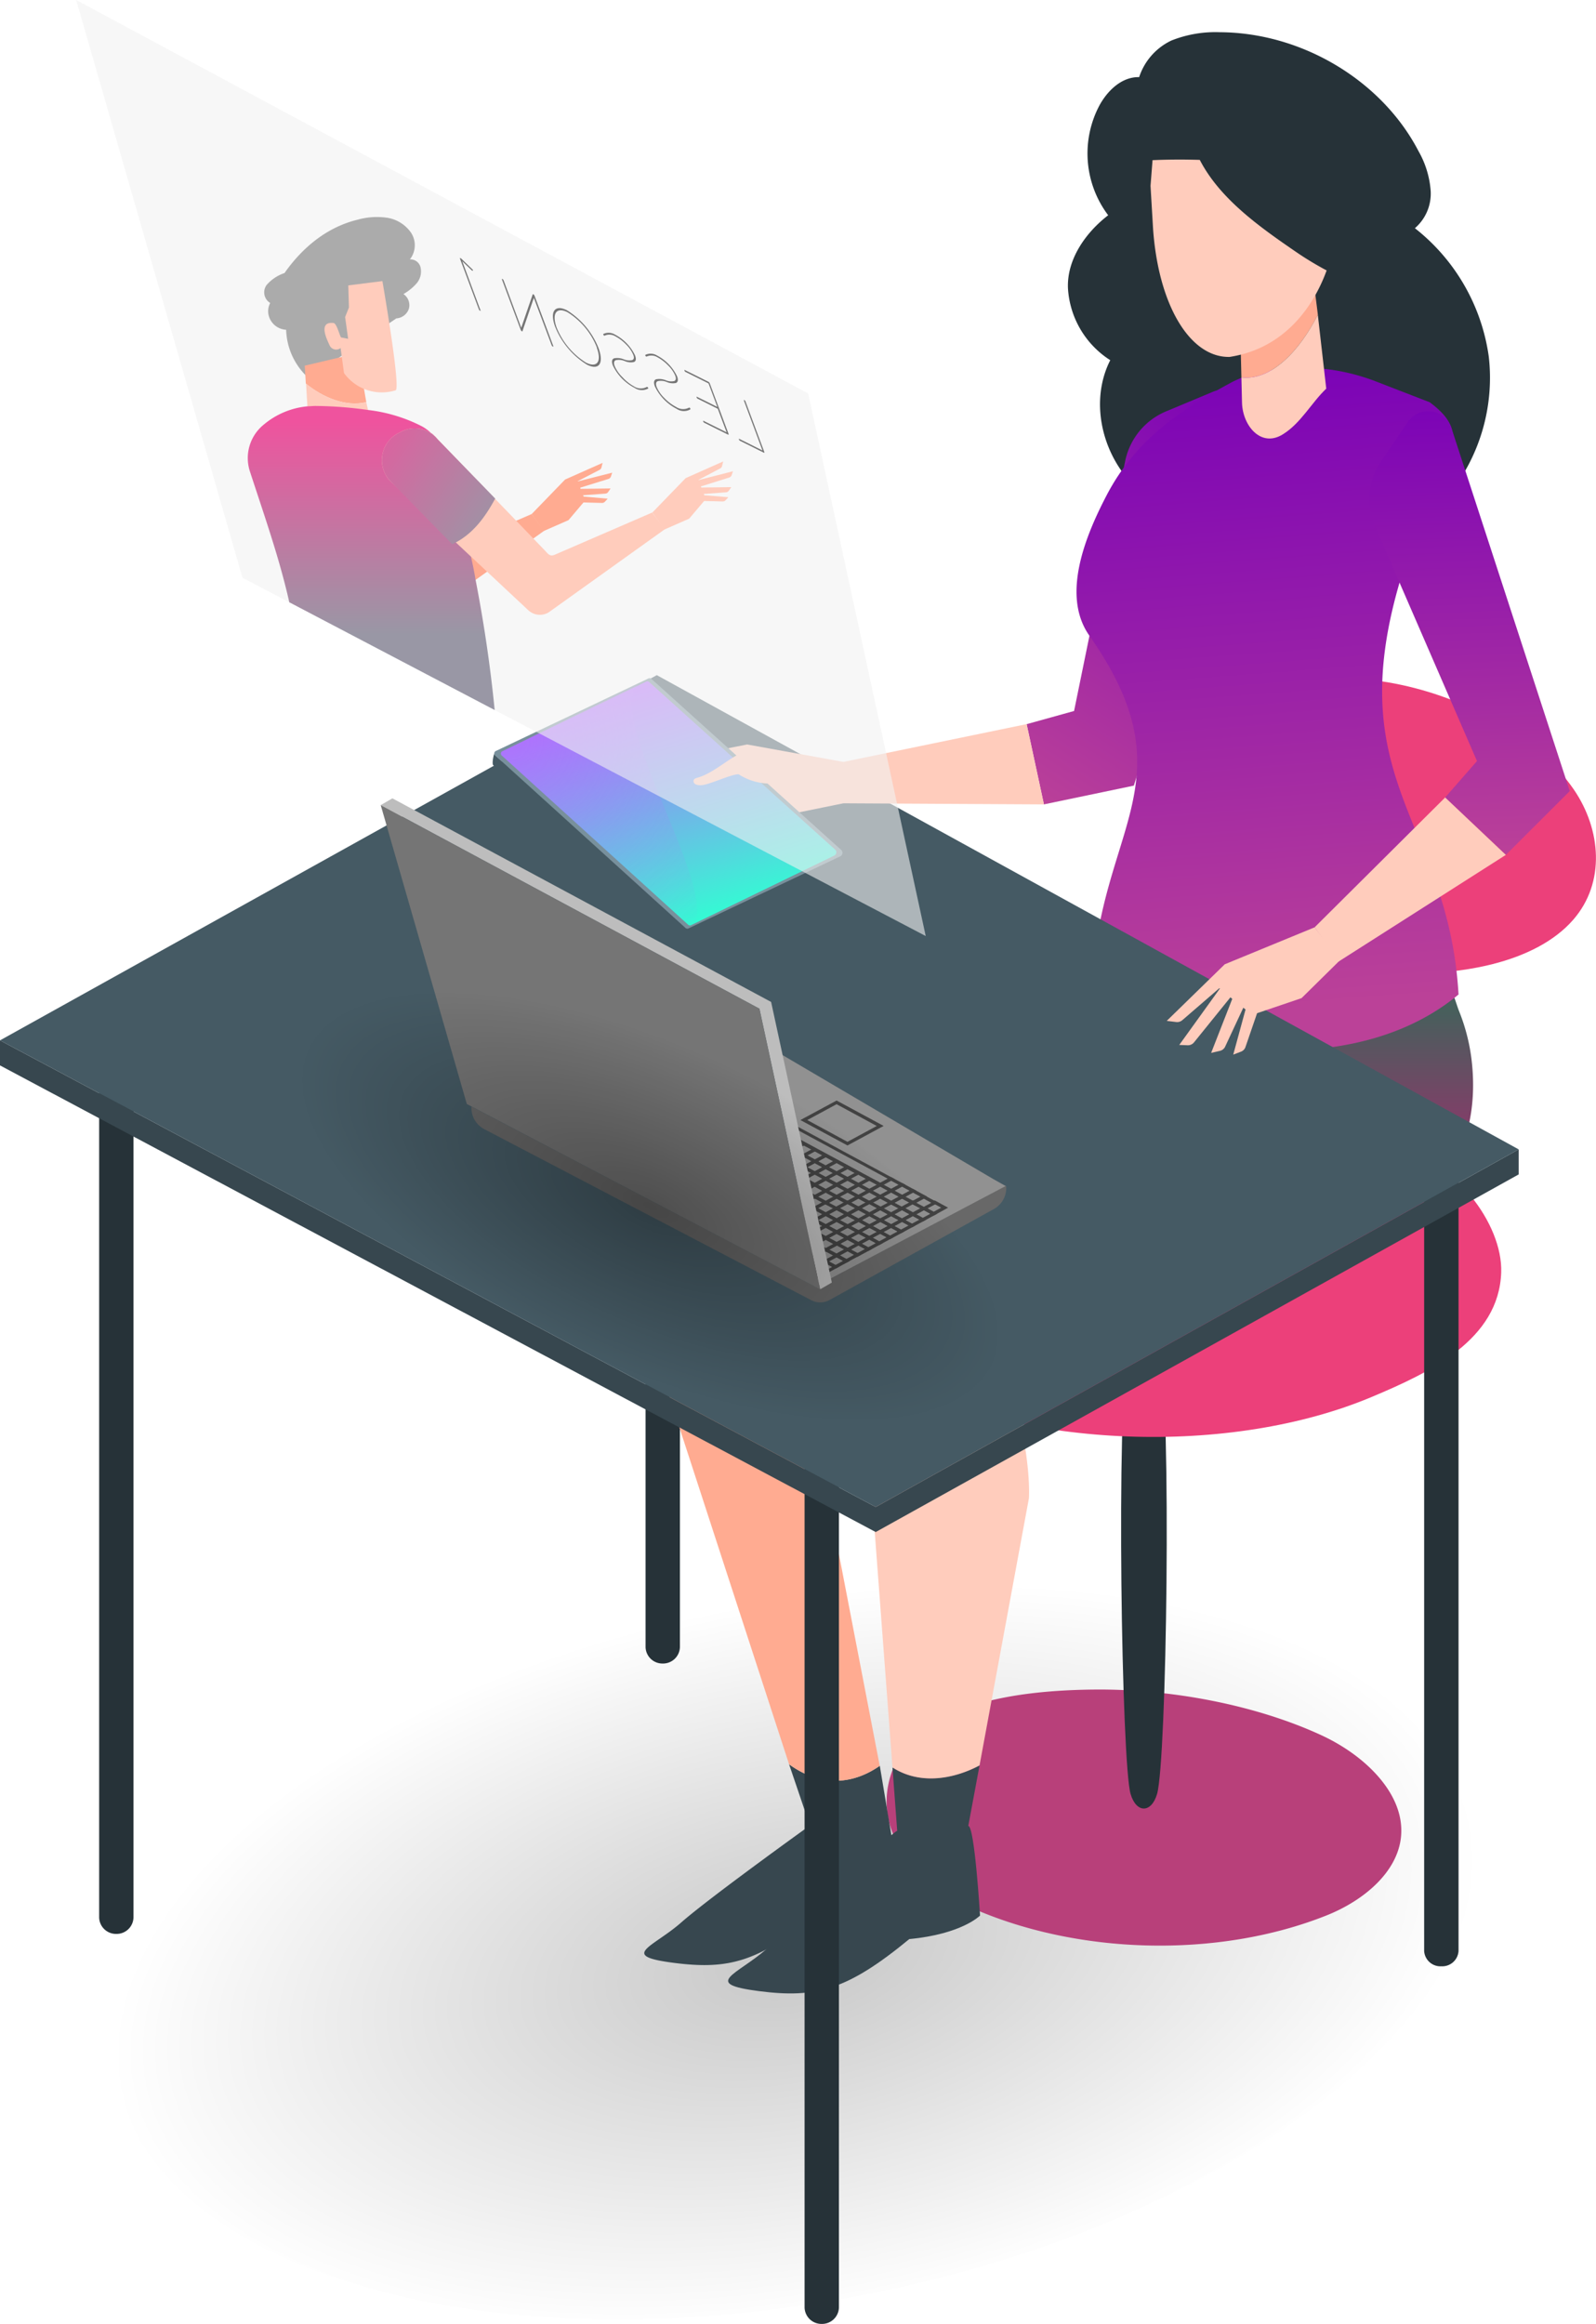 <svg xmlns="http://www.w3.org/2000/svg" xmlns:xlink="http://www.w3.org/1999/xlink" viewBox="0 0 293.28 427"><defs><style>.cls-1{isolation:isolate;}.cls-2{opacity:0.22;fill:url(#radial-gradient);}.cls-2,.cls-23{mix-blend-mode:multiply;}.cls-3{fill:#263238;}.cls-4{fill:url(#linear-gradient);}.cls-5{fill:#b8407a;}.cls-6{fill:#ec407a;}.cls-7{fill:url(#linear-gradient-2);}.cls-8{fill:url(#linear-gradient-3);}.cls-9{fill:#37474f;}.cls-10{fill:#ffab91;}.cls-11{fill:#ffccbc;}.cls-12{fill:url(#linear-gradient-4);}.cls-13{fill:#455a64;}.cls-14{fill:url(#linear-gradient-5);}.cls-15{fill:#78909c;}.cls-16{fill:url(#linear-gradient-6);}.cls-17{opacity:0.36;mix-blend-mode:screen;fill:url(#radial-gradient-2);}.cls-18{fill:#919191;}.cls-19{fill:#686868;}.cls-20{fill:#424242;}.cls-21{fill:#bdbdbd;}.cls-22{fill:#757575;}.cls-23{opacity:0.33;fill:url(#radial-gradient-3);}.cls-24{fill:#f2f2f2;opacity:0.6;}.cls-25{fill:url(#linear-gradient-7);}.cls-26{fill:url(#linear-gradient-8);}.cls-27{fill:url(#linear-gradient-9);}.cls-28{fill:url(#linear-gradient-10);}</style><radialGradient id="radial-gradient" cx="43.17" cy="535.31" r="76.06" gradientTransform="matrix(1.64, -0.33, 0.18, 0.84, -21.02, -75.77)" gradientUnits="userSpaceOnUse"><stop offset="0"/><stop offset="1" stop-opacity="0"/></radialGradient><linearGradient id="linear-gradient" x1="258.43" y1="281.14" x2="255.45" y2="192.87" gradientTransform="matrix(0.83, 0.56, -0.56, 0.83, 129.63, -231.85)" gradientUnits="userSpaceOnUse"><stop offset="0" stop-color="#bb4198"/><stop offset="1" stop-color="#7800b8"/></linearGradient><linearGradient id="linear-gradient-2" x1="186.4" y1="194.62" x2="248.62" y2="194.62" gradientUnits="userSpaceOnUse"><stop offset="0" stop-color="#475f5c"/><stop offset="1" stop-color="#dd0b7c"/></linearGradient><linearGradient id="linear-gradient-3" x1="239.39" y1="185.56" x2="239.39" y2="240.12" xlink:href="#linear-gradient-2"/><linearGradient id="linear-gradient-4" x1="237.97" y1="185.01" x2="228.66" y2="62.21" gradientTransform="matrix(1, 0, 0, 1, 0, 0)" xlink:href="#linear-gradient"/><linearGradient id="linear-gradient-5" x1="271.35" y1="157.54" x2="268.39" y2="69.97" gradientTransform="matrix(1, 0, 0, 1, 0, 0)" xlink:href="#linear-gradient"/><linearGradient id="linear-gradient-6" x1="210.13" y1="72.95" x2="255.39" y2="72.95" gradientTransform="matrix(0.29, 0.96, 0.96, -0.29, -14.98, -53.6)" gradientUnits="userSpaceOnUse"><stop offset="0" stop-color="#b369ff"/><stop offset="0.41" stop-color="#80a4ed"/><stop offset="1" stop-color="#30ffd2"/></linearGradient><radialGradient id="radial-gradient-2" cx="229" cy="44.06" r="50.99" gradientTransform="matrix(0.29, 0.92, 0.96, -0.28, -14.98, -62.07)" gradientUnits="userSpaceOnUse"><stop offset="0" stop-color="#b375ff"/><stop offset="0.25" stop-color="#b375ff" stop-opacity="0.77"/><stop offset="0.82" stop-color="#b375ff" stop-opacity="0.19"/><stop offset="1" stop-color="#b375ff" stop-opacity="0"/></radialGradient><radialGradient id="radial-gradient-3" cx="366.87" cy="74.94" r="41.16" gradientTransform="matrix(-0.32, 0.65, -1.55, -0.72, 353.08, 37.16)" xlink:href="#radial-gradient"/><linearGradient id="linear-gradient-7" x1="-159.6" y1="200.82" x2="-167.98" y2="165.79" gradientTransform="matrix(-0.38, 0.92, 0.92, 0.38, -175.78, 168.96)" gradientUnits="userSpaceOnUse"><stop offset="0.06" stop-color="#ffb74d"/><stop offset="1" stop-color="#fb8c00"/></linearGradient><linearGradient id="linear-gradient-8" x1="68.21" y1="116.53" x2="68.21" y2="77.41" gradientUnits="userSpaceOnUse"><stop offset="0" stop-color="#9997a5"/><stop offset="1" stop-color="#ef539e"/></linearGradient><linearGradient id="linear-gradient-9" x1="80.43" y1="106.93" x2="80.43" y2="56.91" gradientTransform="matrix(-0.99, 0.13, 0.13, 0.99, 142.36, 9.58)" xlink:href="#linear-gradient-7"/><linearGradient id="linear-gradient-10" x1="-168.36" y1="221.19" x2="-176.74" y2="186.15" gradientTransform="matrix(-0.38, 0.92, 0.92, 0.38, -175.78, 168.96)" xlink:href="#linear-gradient-8"/></defs><title>talk8_image-reason3</title><g class="cls-1"><g id="圖層_2" data-name="圖層 2"><g id="圖層_1-2" data-name="圖層 1"><path class="cls-2" d="M270.81,332.91c7.57,35.14-42.09,74.77-110.92,88.53s-130.76-3.57-138.34-38.7S63.64,308,132.48,294.21,263.24,297.77,270.81,332.91Z"/><path class="cls-3" d="M121.78,305.66h0a3.1,3.1,0,0,1-3.15-3V145.37a3.1,3.1,0,0,1,3.15-3h0a3.1,3.1,0,0,1,3.16,3V302.62A3.1,3.1,0,0,1,121.78,305.66Z"/><path class="cls-3" d="M243.75,99c-7.08.79-14.37.68-21.19-1.32s-13.15-6-16.94-11.84-4.73-13.5-1.6-19.66A16.84,16.84,0,0,1,196.25,53c-.24-5.23,3.14-10.18,7.39-13.45A18.85,18.85,0,0,1,202,19.43c1.48-2.75,4.11-5.33,7.33-5.26a11.35,11.35,0,0,1,5.94-6.73,21.85,21.85,0,0,1,8.89-1.52c15.08.07,29.77,8.87,36.51,21.86a17.27,17.27,0,0,1,2.23,7.29A8.38,8.38,0,0,1,260,41.93a36.38,36.38,0,0,1,13.58,23.62A34.31,34.31,0,0,1,266.16,91a24.49,24.49,0,0,1-9.22,7.3C253.25,99.86,247.74,98.54,243.75,99Z"/><path class="cls-4" d="M228.88,77.21l-20.52,67.14-16.53,3.45-3.18-14.74,8.72-2.42,9.37-45.81a12.65,12.65,0,0,1,7.7-9.31L222.86,72A4.39,4.39,0,0,1,228.88,77.21Z"/><path class="cls-5" d="M246.9,321.06c6,3.79,11.25,9.83,10.54,16.51-.68,6.46-6.84,11.65-13.69,14.38-19.94,7.94-45.62,7.22-65.05-1.33-9.74-4.29-17.43-12.84-15.47-22.68,3-15,23.76-17.4,38.18-17.5,13.73-.09,29.25,2.77,41.46,8.42A34.89,34.89,0,0,1,246.9,321.06Z"/><path class="cls-3" d="M207.29,246.64c1-5.54,4.84-5.55,5.8,0,2.23,12.91,1.3,77-.47,83-1.05,3.55-3.81,3.55-4.86,0C206.1,324.05,205.06,259.53,207.29,246.64Z"/><path class="cls-6" d="M257.61,211.81c9.29,1.16,18.56,12.93,18.25,22-.43,12.36-13.1,18.37-23.68,22.82-26.08,11-64.09,9.61-89.23-3.35-12.69-6.54-22.29-16.27-20.21-31.09,3.29-23.6,33.59-20.91,52.52-20.91,17.27,0,31.09,2.4,46.85,5.27Z"/><path class="cls-6" d="M257.72,125.89c12.57,2.74,25,9.75,31.5,19.2,5,7.33,5.83,17.07-.12,23.9-13.76,15.8-56.76,11.07-70.18-3-8.3-8.68-7.35-19.83-.61-28.75C227.45,125.16,243.05,122.69,257.72,125.89Z"/><path class="cls-7" d="M203.79,168.66l-1.38,15.21-16,4.22c9.87,7.12,20.84,19.16,21.62,32.5l24.9-4.81a22.44,22.44,0,0,0,12.44-17.37l3.27-27.53Z"/><path class="cls-8" d="M270.51,195.62a35.07,35.07,0,0,0-2.42-9.9c-.42-1-2.05-6.82-3.37-6.85l-45.34-.78-1.53,14.42-9.77,7.73a42.54,42.54,0,0,1,20.11,35.24c9.21-3.71,18.39-7.48,27.44-11.46C267.4,218.85,271.67,207.6,270.51,195.62Z"/><path class="cls-9" d="M145,324.17l3.82,11.25s-18.41,13.22-23.63,17.81-11.57,6.12-1.36,7.43,15.66-.22,26.55-9.18a26.17,26.17,0,0,0,14.78-6.16l-3.49-20.87C156.86,327.78,151,328.53,145,324.17Z"/><path class="cls-10" d="M208,220.58c-.79-13.34-11.75-25.38-21.62-32.5l-67.69,28.46a13.36,13.36,0,0,0-5.19,10.91L145,324.17c6,4.36,11.89,3.62,16.66.29l-12.88-66.81c.37-3.23-7.36-15.39-7.34-15.58C142.15,236.39,208,220.58,208,220.58Z"/><path class="cls-9" d="M164,324.75l.87,11.65c-.78.06-18.53,16.93-24,21.71s-12,6.37-1.42,7.74,16.3-.23,27.64-9.56c9.68-.91,13-4.32,13-4.32s-1-16.54-2.16-16.46L180,324.38C175,327,168.84,327.9,164,324.75Z"/><path class="cls-11" d="M188,251.61c13.34-5.46,26.83-10.72,40.23-16.12a42.54,42.54,0,0,0-20.11-35.24L163.3,235.69a13.37,13.37,0,0,0-5.19,10.91L164,324.75c4.86,3.16,11,2.29,16-.37l9.08-49.12c.36-8.83-3.67-23-3.67-22.6Z"/><path class="cls-12" d="M200.16,116.76c18.84,26.84,1.79,35.33.55,64.3.54,8,43.54,21.47,67.31,1.67-2.16-37.21-29.06-40.41-2.17-98,2.23-4.77,1.21-7.59-3.13-10.82L253,70.15a37.41,37.41,0,0,0-20.89-1.89,21.18,21.18,0,0,0-5.81,2c-9.73,5.24-17.67,10.73-22.87,20.6C199.73,97.92,194.85,109.19,200.16,116.76Zm24.36,25.14v0Z"/><path class="cls-10" d="M228.12,69.35l-.22-9.11,13.36-9.65.91,7.23C238.86,64.4,233.62,70,228.12,69.35Z"/><path class="cls-11" d="M242.16,57.83l1.55,13.58c-2.78,2.66-4.67,6.37-8,8.41-4,2.48-7.38-1.6-7.48-5.86l-.11-4.61C233.62,70,238.86,64.4,242.16,57.83Z"/><path class="cls-11" d="M238.19,46.31c-6.89-4.72-14.05-9.83-17.72-16.93-2.88-.09-5.78-.08-8.68.05l-.37,4.72.47,7.94c1,14,6.73,23.38,13.75,23.49a2,2,0,0,0,.31,0c11.37-1.75,16.13-11.18,17.83-15.89A58.15,58.15,0,0,1,238.19,46.31Z"/><path class="cls-3" d="M21.38,355.34h0a3.1,3.1,0,0,1-3.16-3V195.05a3.1,3.1,0,0,1,3.16-3h0a3.1,3.1,0,0,1,3.15,3V352.3A3.1,3.1,0,0,1,21.38,355.34Z"/><path class="cls-3" d="M151,427h0a3.1,3.1,0,0,1-3.15-3V266.71a3.09,3.09,0,0,1,3.15-3h0a3.1,3.1,0,0,1,3.16,3V424A3.1,3.1,0,0,1,151,427Z"/><path class="cls-3" d="M264.86,361.29h0a3,3,0,0,1-3.16-2.81V213.25a3,3,0,0,1,3.16-2.81h0a3,3,0,0,1,3.16,2.81V358.48A3,3,0,0,1,264.86,361.29Z"/><polygon class="cls-9" points="160.92 276.9 0 191.16 0 195.76 160.92 281.5 279.07 215.79 279.07 211.19 160.92 276.9"/><polygon class="cls-13" points="279.07 211.19 120.69 124.05 0 191.16 160.92 276.9 279.07 211.19"/><path class="cls-14" d="M266.69,78.57l21.77,66.78-11.74,11.73-11.16-10.55,5.85-6.69-18.7-43.08a12.15,12.15,0,0,1,1-11.86l5-7.39A4.52,4.52,0,0,1,266.69,78.57Z"/><polygon class="cls-11" points="241.59 170.37 245.99 176.67 276.71 157.08 265.56 146.53 241.59 170.37"/><path class="cls-11" d="M217.26,187.45a1.46,1.46,0,0,1-1.12.34l-1.74-.21,10.66-10.4,16.53-6.8,4.58,6.12-7,6.9L231,186.17l-2.14,6.23a1.37,1.37,0,0,1-.81.83l-1.43.55,2.26-8.29-.41-.33-3.35,7.18a1.41,1.41,0,0,1-1,.76l-1.56.36,3.88-9.93-.34-.28-6.7,8.29a1.43,1.43,0,0,1-1.16.52L216.7,192l7.46-10.36-.09-.07Z"/><polygon class="cls-11" points="154.97 140 154.98 147.6 191.83 147.8 188.66 133.05 154.97 140"/><path class="cls-11" d="M124.89,141.14a1.46,1.46,0,0,1-1.13-.32l-1.32-1.11,14.86-2.92L155,140l.27,7.54-9.8,2-8.43-2.1-5.37,4a1.45,1.45,0,0,1-1.16.26l-1.5-.3,6.67-5.68-.15-.5-6.93,4.17a1.45,1.45,0,0,1-1.23.12l-1.5-.54,9-6.16-.12-.42L124.3,145.7a1.45,1.45,0,0,1-1.27-.19l-1.25-.87L134,140l0-.11Z"/><path class="cls-13" d="M126.92,172.84a.54.54,0,0,1-.51-.11L90.63,140.59c-.24-.22,0-1.68.25-2.26a.48.48,0,0,0,.16.48L126,170.51a.53.53,0,0,0,.51.11l27.88-13.24a.72.72,0,0,0,.37-1.15l.07.05c.42.38-.29,2.71-.84,2.88Z"/><path class="cls-15" d="M154.35,157.37l-27.88,13.24a.53.53,0,0,1-.51-.11L91,138.8a.48.48,0,0,1-.16-.48.51.51,0,0,1,.36-.37l28-13.31a.54.54,0,0,1,.51.11l34.85,31.4.08.08A.72.72,0,0,1,154.35,157.37Z"/><path class="cls-16" d="M153.48,156.12l-34.19-30.8a.52.52,0,0,0-.49-.11L92.4,138a.47.47,0,0,0-.19.81l34.24,31.1a.51.51,0,0,0,.49.11l26.27-12.77A.68.68,0,0,0,153.48,156.12Z"/><path class="cls-17" d="M127.63,169.85l-.69.2a.51.51,0,0,1-.49-.11l-34.24-31.1a.47.47,0,0,1,.19-.81l24.87-12.38C111,131.42,131.49,162.35,127.63,169.85Z"/><path class="cls-11" d="M137.88,137.76c-3.25.72-6.22,4.1-9.62,5.11-.31.09-.67.17-.79.46a.66.66,0,0,0,.37.79,2.13,2.13,0,0,0,1,.15c1.36,0,5.53-2.05,6.89-2a10.65,10.65,0,0,0,9.75.93Z"/><polygon class="cls-18" points="182.45 216.6 143.27 193.55 143.27 196.46 149.69 236.53 184.9 217.98 182.45 216.6"/><path class="cls-19" d="M150.14,236.23l.06.39L86.63,203.32v.29a4.39,4.39,0,0,0,2.3,3.83L149,238.86a3.57,3.57,0,0,0,3.45,0l30.13-16.68a4.44,4.44,0,0,0,2.33-3.88V218l-.12-.07Z"/><polygon class="cls-18" points="149.72 219.87 148.12 220.74 148.19 221.21 149.72 222.03 151.72 220.95 149.72 219.87"/><path class="cls-20" d="M149.72,222.38l-1.8-1-.13-.83,1.94-1,2.64,1.43ZM148.48,221l1.24.67,1.37-.74-1.37-.74-1.26.68Z"/><polygon class="cls-18" points="157.74 217.71 159.74 218.79 161.75 217.71 159.74 216.62 157.74 217.71"/><path class="cls-20" d="M159.74,219.13l-2.64-1.43,2.64-1.42,2.64,1.42Zm-1.37-1.43,1.37.74,1.37-.74-1.37-.74Z"/><polygon class="cls-18" points="149.72 222.03 151.72 223.12 153.73 222.03 151.72 220.95 149.72 222.03"/><path class="cls-20" d="M151.73,223.46,149.09,222l2.64-1.43,2.64,1.43ZM150.36,222l1.37.74,1.37-.74-1.37-.74Z"/><polygon class="cls-18" points="155.73 218.79 157.74 219.87 159.74 218.79 157.74 217.71 155.73 218.79"/><path class="cls-20" d="M157.74,220.22l-2.64-1.43,2.64-1.43,2.64,1.43Zm-1.37-1.43,1.37.74,1.37-.74-1.37-.74Z"/><polygon class="cls-18" points="151.72 220.95 153.73 222.03 155.73 220.95 153.73 219.87 151.72 220.95"/><path class="cls-20" d="M153.73,222.38,151.09,221l2.64-1.43,2.64,1.43ZM152.36,221l1.37.74,1.37-.74-1.37-.74Z"/><polygon class="cls-18" points="153.73 219.87 155.73 220.95 157.74 219.87 155.73 218.79 153.73 219.87"/><path class="cls-20" d="M155.73,221.3l-2.64-1.42,2.64-1.43,2.64,1.43Zm-1.37-1.42,1.37.74,1.37-.74-1.37-.74Z"/><polygon class="cls-18" points="147.72 214.46 149.72 215.54 151.72 214.46 149.72 213.38 147.72 214.46"/><path class="cls-20" d="M149.72,215.89l-2.64-1.43,2.64-1.43,2.64,1.43Zm-1.37-1.43,1.37.74,1.37-.74-1.37-.74Z"/><polygon class="cls-18" points="149.72 213.38 151.72 214.46 153.73 213.38 151.72 212.29 149.72 213.38"/><path class="cls-20" d="M151.73,214.8l-2.64-1.42,2.64-1.43,2.64,1.43Zm-1.37-1.42,1.37.74,1.37-.74-1.37-.74Z"/><polygon class="cls-18" points="146.68 211.73 146.84 212.77 147.72 212.29 146.68 211.73"/><path class="cls-20" d="M146.6,213.24l-.34-2.07,2.09,1.13Zm.48-.95h0Z"/><polygon class="cls-18" points="151.72 212.29 149.72 211.21 147.72 212.29 149.72 213.38 151.72 212.29"/><path class="cls-20" d="M149.72,213.72l-2.64-1.43,2.64-1.43,2.64,1.43Zm-1.37-1.43,1.37.74,1.37-.74-1.37-.74Z"/><polygon class="cls-18" points="147.44 216.47 147.48 216.75 147.72 216.62 147.44 216.47"/><polygon class="cls-20" points="147.24 217.22 147.03 215.91 148.36 216.63 147.24 217.22"/><polygon class="cls-18" points="147.72 212.29 146.84 212.77 147.05 214.1 147.72 214.46 149.72 213.38 147.72 212.29"/><path class="cls-20" d="M147.72,214.8l-.95-.51-.28-1.68,1.22-.66,2.64,1.43Zm-.38-.89.38.2,1.37-.74-1.37-.74-.54.29Z"/><polygon class="cls-18" points="147.72 212.29 149.72 211.21 147.72 210.13 146.52 210.78 146.68 211.73 147.72 212.29"/><path class="cls-20" d="M147.72,212.64l-1.33-.72-.21-1.3,1.54-.83,2.64,1.43Zm-.76-1.1.76.41,1.37-.74-1.37-.74-.86.46Z"/><polygon class="cls-18" points="149.72 215.54 147.72 214.46 147.16 214.76 147.44 216.47 147.72 216.62 149.72 215.54"/><path class="cls-20" d="M147.72,217l-.57-.31-.33-2.06.9-.49,2.64,1.43Zm-.22-2.05.22,1.36,1.37-.74-1.37-.74Z"/><polygon class="cls-18" points="149.08 226.71 149.72 226.37 148.96 225.95 149.08 226.71"/><polygon class="cls-20" points="148.84 227.19 148.55 225.39 150.36 226.37 148.84 227.19"/><polygon class="cls-18" points="149.4 228.71 149.72 228.53 149.34 228.32 149.4 228.71"/><polygon class="cls-20" points="149.16 229.17 148.94 227.76 150.36 228.53 149.16 229.17"/><polygon class="cls-18" points="148.44 222.73 149.72 222.03 148.19 221.21 148.44 222.73"/><path class="cls-20" d="M148.2,223.2l-.41-2.55,2.57,1.38Zm.4-1.43.07.48.41-.22Z"/><polygon class="cls-18" points="148.12 220.74 149.72 219.87 147.82 218.84 148.12 220.74"/><path class="cls-20" d="M147.88,221.21l-.47-2.93,3,1.59Zm.34-1.8.13.86.73-.39Z"/><polygon class="cls-18" points="146.3 209.36 146.52 210.78 147.72 210.13 146.3 209.36"/><path class="cls-20" d="M146.28,211.25l-.39-2.45,2.46,1.33Zm.41-1.33.06.38.32-.17Z"/><polygon class="cls-18" points="147.16 214.76 147.72 214.46 147.05 214.1 147.16 214.76"/><polygon class="cls-20" points="146.92 215.23 146.65 213.54 148.35 214.46 146.92 215.23"/><polygon class="cls-18" points="148.76 224.72 149.72 224.2 148.57 223.58 148.76 224.72"/><path class="cls-20" d="M148.52,225.19l-.35-2.17,2.19,1.18Zm.46-1v.1l.09,0Z"/><polygon class="cls-18" points="153.73 215.54 155.73 216.62 157.74 215.54 155.73 214.46 153.73 215.54"/><path class="cls-20" d="M155.73,217l-2.64-1.43,2.64-1.43,2.64,1.43Zm-1.37-1.43,1.37.74,1.37-.74-1.37-.74Z"/><polygon class="cls-18" points="153.73 217.71 155.73 218.79 157.74 217.71 155.73 216.62 153.73 217.71"/><path class="cls-20" d="M155.73,219.13l-2.64-1.43,2.64-1.42,2.64,1.42Zm-1.37-1.43,1.37.74,1.37-.74-1.37-.74Z"/><polygon class="cls-18" points="157.74 217.71 159.74 216.62 157.74 215.54 155.73 216.62 157.74 217.71"/><path class="cls-20" d="M157.74,218l-2.64-1.42,2.64-1.43,2.64,1.43Zm-1.37-1.42,1.37.74,1.37-.74-1.37-.74Z"/><polygon class="cls-18" points="149.72 219.87 151.72 220.95 153.73 219.87 151.72 218.79 149.72 219.87"/><path class="cls-20" d="M151.73,221.3l-2.64-1.42,2.64-1.43,2.64,1.43Zm-1.37-1.42,1.37.74,1.37-.74-1.37-.74Z"/><polygon class="cls-18" points="147.48 216.75 147.8 218.74 149.72 217.71 147.72 216.62 147.48 216.75"/><path class="cls-20" d="M147.56,219.22l-.42-2.63.58-.31,2.64,1.42Zm.28-2.18.2,1.24,1-.57Z"/><polygon class="cls-18" points="149.72 217.71 147.8 218.74 147.82 218.84 149.72 219.87 151.72 218.79 149.72 217.71"/><path class="cls-20" d="M149.72,220.22,147.53,219l-.07-.45,2.26-1.22,2.64,1.43Zm-1.37-1.43,1.37.74,1.37-.74-1.37-.74Z"/><polygon class="cls-18" points="151.72 218.79 153.73 219.87 155.73 218.79 153.73 217.71 151.72 218.79"/><path class="cls-20" d="M153.73,220.22l-2.64-1.43,2.64-1.43,2.64,1.43Zm-1.37-1.43,1.37.74,1.37-.74-1.37-.74Z"/><polygon class="cls-18" points="149.72 215.54 151.72 216.62 153.73 215.54 151.72 214.46 149.72 215.54"/><path class="cls-20" d="M151.73,217l-2.64-1.43,2.64-1.43,2.64,1.43Zm-1.37-1.43,1.37.74,1.37-.74-1.37-.74Z"/><polygon class="cls-18" points="153.73 217.71 155.73 216.62 153.73 215.54 151.72 216.62 153.73 217.71"/><path class="cls-20" d="M153.73,218l-2.64-1.42,2.64-1.43,2.64,1.43Zm-1.37-1.42,1.37.74,1.37-.74-1.37-.74Z"/><polygon class="cls-18" points="161.75 215.54 159.74 214.46 157.74 213.38 155.73 212.29 153.73 211.21 151.72 210.13 149.72 209.04 147.72 207.96 145.91 206.99 146.2 208.78 146.3 209.36 147.72 210.13 149.72 211.21 151.72 212.29 153.73 213.38 155.73 214.46 157.74 215.54 159.74 216.62 161.75 217.71 163.75 216.62 161.75 215.54"/><path class="cls-20" d="M161.75,218,146,209.55l-.5-3.12,18.88,10.2Zm-15.17-8.88,15.17,8.19,1.37-.74-16.79-9.07Z"/><polygon class="cls-18" points="149.72 217.71 151.72 218.79 153.73 217.71 151.72 216.62 149.72 217.71"/><path class="cls-20" d="M151.73,219.13l-2.64-1.43,2.64-1.42,2.64,1.42Zm-1.37-1.43,1.37.74,1.37-.74-1.37-.74Z"/><polygon class="cls-18" points="149.72 215.54 147.72 216.62 149.72 217.71 151.72 216.62 149.72 215.54"/><path class="cls-20" d="M149.72,218l-2.64-1.42,2.64-1.43,2.64,1.43Zm-1.37-1.42,1.37.74,1.37-.74-1.37-.74Z"/><polygon class="cls-18" points="151.72 214.46 153.73 215.54 155.73 214.46 153.73 213.38 151.72 214.46"/><path class="cls-20" d="M153.73,215.89l-2.64-1.43,2.64-1.43,2.64,1.43Zm-1.37-1.43,1.37.74,1.37-.74-1.37-.74Z"/><polygon class="cls-18" points="149.72 226.37 149.08 226.71 149.34 228.32 149.72 228.53 151.72 227.45 149.72 226.37"/><path class="cls-20" d="M149.72,228.88l-.67-.36-.32-2,1-.53,2.64,1.42Zm-.1-.74.1.05,1.37-.74-1.37-.74-.3.16Z"/><polygon class="cls-18" points="149.72 230.69 149.72 230.7 149.72 230.7 149.72 230.69"/><polygon class="cls-20" points="149.72 231.12 148.97 230.4 150.48 230.4 149.72 231.12"/><polygon class="cls-18" points="151.72 229.62 149.72 228.53 149.4 228.71 149.72 230.69 149.72 230.7 151.72 229.62"/><path class="cls-20" d="M149.8,231h-.35l0-.26-.35-2.2.66-.36,2.64,1.43Zm-.06-2.11.22,1.34,1.13-.61Z"/><polygon class="cls-18" points="149.72 230.7 150.04 232.69 151.72 231.78 149.72 230.7 149.72 230.7"/><path class="cls-20" d="M149.8,233.16l-.41-2.57.28-.27,2.69,1.46Zm.32-1.91.15,1,.82-.44Z"/><polygon class="cls-18" points="149.72 230.7 151.72 231.78 153.73 230.7 151.72 229.62 149.72 230.7"/><path class="cls-20" d="M151.73,232.12l-2.64-1.43,2.64-1.43,2.64,1.43Zm-1.37-1.43,1.37.74,1.37-.74-1.37-.74Z"/><polygon class="cls-18" points="161.75 224.2 163.75 225.28 165.76 224.2 163.75 223.12 161.75 224.2"/><path class="cls-20" d="M163.75,225.63l-2.64-1.43,2.64-1.42,2.64,1.42Zm-1.37-1.43,1.37.74,1.37-.74-1.37-.74Z"/><polygon class="cls-18" points="159.74 225.28 161.75 226.37 163.75 225.28 161.75 224.2 159.74 225.28"/><path class="cls-20" d="M161.75,226.71l-2.64-1.43,2.64-1.43,2.64,1.43Zm-1.37-1.43,1.37.74,1.37-.74-1.37-.74Z"/><polygon class="cls-18" points="157.74 226.37 159.74 227.45 161.75 226.37 159.74 225.28 157.74 226.37"/><path class="cls-20" d="M159.74,227.79l-2.64-1.43,2.64-1.43,2.64,1.43Zm-1.37-1.43,1.37.74,1.37-.74-1.37-.74Z"/><polygon class="cls-18" points="153.73 228.53 155.73 229.62 157.74 228.53 155.73 227.45 153.73 228.53"/><path class="cls-20" d="M155.73,230l-2.64-1.43,2.64-1.43,2.64,1.43Zm-1.37-1.43,1.37.74,1.37-.74-1.37-.74Z"/><polygon class="cls-18" points="151.72 229.62 153.73 230.7 155.73 229.62 153.73 228.53 151.72 229.62"/><path class="cls-20" d="M153.73,231l-2.64-1.42,2.64-1.43,2.64,1.43Zm-1.37-1.42,1.37.74,1.37-.74-1.37-.74Z"/><polygon class="cls-18" points="155.73 227.45 157.74 228.53 159.74 227.45 157.74 226.37 155.73 227.45"/><path class="cls-20" d="M157.74,228.88l-2.64-1.43,2.64-1.42,2.64,1.42Zm-1.37-1.43,1.37.74,1.37-.74-1.37-.74Z"/><polygon class="cls-18" points="157.74 224.2 159.74 225.28 161.75 224.2 159.74 223.12 157.74 224.2"/><path class="cls-20" d="M159.74,225.63l-2.64-1.43,2.64-1.42,2.64,1.42Zm-1.37-1.43,1.37.74,1.37-.74-1.37-.74Z"/><polygon class="cls-18" points="159.74 223.12 161.75 224.2 163.75 223.12 161.75 222.03 159.74 223.12"/><path class="cls-20" d="M161.75,224.54l-2.64-1.42,2.64-1.43,2.64,1.43Zm-1.37-1.42,1.37.74,1.37-.74-1.37-.74Z"/><polygon class="cls-18" points="151.72 227.45 153.73 228.53 155.73 227.45 153.73 226.37 151.72 227.45"/><path class="cls-20" d="M153.73,228.88l-2.64-1.43,2.64-1.42,2.64,1.42Zm-1.37-1.43,1.37.74,1.37-.74-1.37-.74Z"/><polygon class="cls-18" points="161.75 222.03 163.75 223.12 165.76 222.03 163.75 220.95 161.75 222.03"/><path class="cls-20" d="M163.75,223.46,161.11,222l2.64-1.43,2.64,1.43ZM162.38,222l1.37.74,1.37-.74-1.37-.74Z"/><polygon class="cls-18" points="155.73 225.28 157.74 226.37 159.74 225.28 157.74 224.2 155.73 225.28"/><path class="cls-20" d="M157.74,226.71l-2.64-1.43,2.64-1.43,2.64,1.43Zm-1.37-1.43,1.37.74,1.37-.74-1.37-.74Z"/><polygon class="cls-18" points="153.73 226.37 155.73 227.45 157.74 226.37 155.73 225.28 153.73 226.37"/><path class="cls-20" d="M155.73,227.79l-2.64-1.43,2.64-1.43,2.64,1.43Zm-1.37-1.43,1.37.74,1.37-.74-1.37-.74Z"/><polygon class="cls-18" points="163.75 220.95 165.76 222.03 167.76 220.95 165.76 219.87 163.75 220.95"/><path class="cls-20" d="M165.76,222.38,163.11,221l2.64-1.43,2.64,1.43ZM164.39,221l1.37.74,1.37-.74-1.37-.74Z"/><polygon class="cls-18" points="165.76 219.87 167.76 220.95 169.76 219.87 167.76 218.79 165.76 219.87"/><path class="cls-20" d="M167.76,221.3l-2.64-1.42,2.64-1.43,2.64,1.43Zm-1.37-1.42,1.37.74,1.37-.74-1.37-.74Z"/><polygon class="cls-18" points="163.75 223.12 165.76 224.2 167.76 223.12 165.76 222.03 163.75 223.12"/><path class="cls-20" d="M165.76,224.54l-2.64-1.42,2.64-1.43,2.64,1.43Zm-1.37-1.42,1.37.74,1.37-.74-1.37-.74Z"/><polygon class="cls-18" points="165.76 224.2 167.57 225.18 169.57 224.1 167.76 223.12 165.76 224.2"/><path class="cls-20" d="M167.57,225.53l-2.45-1.33,2.64-1.42,2.45,1.33Zm-1.18-1.33,1.18.64,1.37-.74-1.18-.64Z"/><polygon class="cls-18" points="167.76 223.12 169.57 224.1 171.58 223.02 169.76 222.03 167.76 223.12"/><path class="cls-20" d="M169.58,224.44l-2.45-1.32,2.64-1.43,2.45,1.32Zm-1.18-1.32,1.18.64,1.37-.74-1.18-.64Z"/><polygon class="cls-18" points="159.74 227.45 161.56 228.43 163.56 227.35 161.75 226.37 159.74 227.45"/><path class="cls-20" d="M161.56,228.77l-2.45-1.33,2.64-1.42,2.45,1.32Zm-1.18-1.33,1.18.64,1.37-.74-1.18-.63Z"/><polygon class="cls-18" points="169.76 222.03 171.58 223.02 173.58 221.94 171.77 220.95 169.76 222.03"/><path class="cls-20" d="M171.58,223.36,169.13,222l2.64-1.43,2.45,1.33ZM170.4,222l1.18.64,1.37-.74-1.18-.64Z"/><polygon class="cls-18" points="161.75 226.37 163.56 227.35 165.57 226.26 163.75 225.28 161.75 226.37"/><path class="cls-20" d="M163.56,227.69l-2.45-1.32,2.64-1.43,2.45,1.33Zm-1.18-1.32,1.18.64,1.37-.74-1.18-.64Z"/><polygon class="cls-18" points="157.74 228.53 159.55 229.51 161.56 228.43 159.74 227.45 157.74 228.53"/><path class="cls-20" d="M159.55,229.86l-2.45-1.33,2.64-1.43,2.45,1.33Zm-1.18-1.33,1.18.64,1.37-.74-1.18-.64Z"/><polygon class="cls-18" points="165.76 222.03 167.76 223.12 169.76 222.03 167.76 220.95 165.76 222.03"/><path class="cls-20" d="M167.76,223.46,165.12,222l2.64-1.43L170.4,222ZM166.39,222l1.37.74,1.37-.74-1.37-.74Z"/><polygon class="cls-18" points="155.73 229.62 157.55 230.59 159.55 229.51 157.74 228.53 155.73 229.62"/><path class="cls-20" d="M157.55,230.94l-2.45-1.32,2.64-1.43,2.45,1.33Zm-1.18-1.32,1.18.63,1.37-.74-1.18-.64Z"/><polygon class="cls-18" points="167.76 220.95 169.76 222.03 171.77 220.95 169.76 219.87 167.76 220.95"/><path class="cls-20" d="M169.76,222.38,167.12,221l2.64-1.43L172.4,221ZM168.39,221l1.37.74,1.37-.74-1.37-.74Z"/><polygon class="cls-18" points="151.72 231.78 153.54 232.76 155.55 231.68 153.73 230.7 151.72 231.78"/><path class="cls-20" d="M153.54,233.11l-2.45-1.33,2.64-1.43,2.45,1.33Zm-1.18-1.33,1.18.64,1.37-.74-1.18-.64Z"/><polygon class="cls-18" points="153.73 230.7 155.55 231.68 157.55 230.59 155.73 229.62 153.73 230.7"/><path class="cls-20" d="M155.55,232l-2.45-1.33,2.64-1.43,2.45,1.33Zm-1.18-1.33,1.18.64,1.37-.74-1.18-.64Z"/><polygon class="cls-18" points="150.04 232.69 150.1 233.06 151.49 233.81 150.1 233.06 150.33 234.5 153.54 232.76 151.72 231.78 150.04 232.69"/><path class="cls-20" d="M150.09,235l-.4-2.47h0l2-1.08,2.45,1.33Zm.41-1.34.07.4.34-.18Zm-.12-.75,1.15.63,1.37-.74-1.18-.64-1.35.73Z"/><polygon class="cls-18" points="163.75 225.28 165.57 226.26 167.57 225.18 165.76 224.2 163.75 225.28"/><path class="cls-20" d="M165.57,226.61l-2.45-1.33,2.64-1.43,2.45,1.33Zm-1.18-1.33,1.18.64,1.37-.74-1.18-.64Z"/><polygon class="cls-18" points="161.75 217.71 163.75 218.79 165.76 217.71 163.75 216.62 161.75 217.71"/><path class="cls-20" d="M163.75,219.13l-2.64-1.43,2.64-1.42,2.64,1.42Zm-1.37-1.43,1.37.74,1.37-.74-1.37-.74Z"/><polygon class="cls-18" points="159.74 218.79 161.75 219.87 163.75 218.79 161.75 217.71 159.74 218.79"/><path class="cls-20" d="M161.75,220.22l-2.64-1.43,2.64-1.43,2.64,1.43Zm-1.37-1.43,1.37.74,1.37-.74-1.37-.74Z"/><polygon class="cls-18" points="159.74 205.8 157.74 204.72 155.73 203.63 153.73 202.55 151.72 203.63 149.72 204.72 147.72 205.8 149.72 206.88 151.72 207.96 153.73 209.04 155.73 210.13 157.74 209.04 159.74 207.96 161.75 206.88 159.74 205.8"/><path class="cls-20" d="M155.73,210.47l-8.65-4.67,6.65-3.59,8.65,4.67Zm-7.38-4.67,7.38,4,5.38-2.91-7.38-4Z"/><polygon class="cls-18" points="149.72 222.03 148.44 222.73 148.57 223.58 149.72 224.2 151.72 223.12 149.72 222.03"/><path class="cls-20" d="M149.72,224.54l-1.42-.77-.2-1.2,1.62-.88,2.64,1.43Zm-.86-1.15.86.46,1.37-.74-1.37-.74-.94.51Z"/><polygon class="cls-18" points="155.73 220.95 157.74 222.03 159.74 220.95 157.74 219.87 155.73 220.95"/><path class="cls-20" d="M157.74,222.38,155.1,221l2.64-1.43,2.64,1.43ZM156.37,221l1.37.74,1.37-.74-1.37-.74Z"/><polygon class="cls-18" points="153.73 222.03 155.73 223.12 157.74 222.03 155.73 220.95 153.73 222.03"/><path class="cls-20" d="M155.73,223.46,153.09,222l2.64-1.43,2.64,1.43ZM154.37,222l1.37.74,1.37-.74-1.37-.74Z"/><polygon class="cls-18" points="157.74 219.87 159.74 220.95 161.75 219.87 159.74 218.79 157.74 219.87"/><path class="cls-20" d="M159.74,221.3l-2.64-1.42,2.64-1.43,2.64,1.43Zm-1.37-1.42,1.37.74,1.37-.74-1.37-.74Z"/><polygon class="cls-18" points="151.72 223.12 153.73 224.2 155.73 223.12 153.73 222.03 151.72 223.12"/><path class="cls-20" d="M153.73,224.54l-2.64-1.42,2.64-1.43,2.64,1.43Zm-1.37-1.42,1.37.74,1.37-.74-1.37-.74Z"/><polygon class="cls-18" points="149.72 224.2 151.72 225.28 153.73 224.2 151.72 223.12 149.72 224.2"/><path class="cls-20" d="M151.73,225.63l-2.64-1.43,2.64-1.42,2.64,1.42Zm-1.37-1.43,1.37.74,1.37-.74-1.37-.74Z"/><polygon class="cls-18" points="149.72 228.53 151.72 229.62 153.73 228.53 151.72 227.45 149.72 228.53"/><path class="cls-20" d="M151.73,230l-2.64-1.43,2.64-1.43,2.64,1.43Zm-1.37-1.43,1.37.74,1.37-.74-1.37-.74Z"/><polygon class="cls-18" points="163.75 218.79 165.76 219.87 167.76 218.79 165.76 217.71 163.75 218.79"/><path class="cls-20" d="M165.76,220.22l-2.64-1.43,2.64-1.43,2.64,1.43Zm-1.37-1.43,1.37.74,1.37-.74-1.37-.74Z"/><polygon class="cls-18" points="161.75 219.87 163.75 220.95 165.76 219.87 163.75 218.79 161.75 219.87"/><path class="cls-20" d="M163.75,221.3l-2.64-1.42,2.64-1.43,2.64,1.43Zm-1.37-1.42,1.37.74,1.37-.74-1.37-.74Z"/><polygon class="cls-18" points="159.74 220.95 161.75 222.03 163.75 220.95 161.75 219.87 159.74 220.95"/><path class="cls-20" d="M161.75,222.38,159.1,221l2.64-1.43,2.64,1.43ZM160.38,221l1.37.74,1.37-.74-1.37-.74Z"/><polygon class="cls-18" points="157.74 222.03 159.74 223.12 161.75 222.03 159.74 220.95 157.74 222.03"/><path class="cls-20" d="M159.74,223.46,157.1,222l2.64-1.43,2.64,1.43ZM158.38,222l1.37.74,1.37-.74-1.37-.74Z"/><polygon class="cls-18" points="153.73 224.2 155.73 225.28 157.74 224.2 155.73 223.12 153.73 224.2"/><path class="cls-20" d="M155.73,225.63l-2.64-1.43,2.64-1.42,2.64,1.42Zm-1.37-1.43,1.37.74,1.37-.74-1.37-.74Z"/><polygon class="cls-18" points="155.73 223.12 157.74 224.2 159.74 223.12 157.74 222.03 155.73 223.12"/><path class="cls-20" d="M157.74,224.54l-2.64-1.42,2.64-1.43,2.64,1.43Zm-1.37-1.42,1.37.74,1.37-.74-1.37-.74Z"/><polygon class="cls-18" points="151.72 225.28 153.73 226.37 155.73 225.28 153.73 224.2 151.72 225.28"/><path class="cls-20" d="M153.73,226.71l-2.64-1.43,2.64-1.43,2.64,1.43Zm-1.37-1.43,1.37.74,1.37-.74-1.37-.74Z"/><polygon class="cls-18" points="149.72 224.2 148.76 224.72 148.96 225.95 149.72 226.37 151.72 225.28 149.72 224.2"/><path class="cls-20" d="M149.72,226.71l-1-.57-.25-1.58,1.3-.7,2.64,1.43Zm-.48-.95.48.26,1.37-.74-1.37-.74-.62.34Z"/><polygon class="cls-18" points="149.72 226.37 151.72 227.45 153.73 226.37 151.72 225.28 149.72 226.37"/><path class="cls-20" d="M151.73,227.79l-2.64-1.43,2.64-1.43,2.64,1.43Zm-1.37-1.43,1.37.74,1.37-.74-1.37-.74Z"/><polygon class="cls-21" points="141.7 184.1 72.11 146.69 69.96 147.93 139.55 185.34 150.71 236.9 152.86 235.66 141.7 184.1"/><polygon class="cls-22" points="69.96 147.93 85.78 202.85 150.71 236.9 139.55 185.34 69.96 147.93"/><path class="cls-23" d="M105,248.5c-35.14-16.27-57.65-41.42-50.29-56.18s41.82-13.54,77,2.73,57.65,41.42,50.29,56.18S140.16,264.77,105,248.5Z"/><path class="cls-20" d="M56.74,69.5a12.44,12.44,0,0,1-4.16-8.91,3.47,3.47,0,0,1-2.82-1.7,3.25,3.25,0,0,1-.11-3.22,2.28,2.28,0,0,1-.66-3.3,7.47,7.47,0,0,1,3.29-2.2c3.26-4.65,7.77-8.43,13.42-9.8A13.18,13.18,0,0,1,71.08,40a6.61,6.61,0,0,1,4.45,2.75,4.2,4.2,0,0,1-.21,4.91,1.91,1.91,0,0,1,2,1.67,3.37,3.37,0,0,1-.81,2.79,9.48,9.48,0,0,1-2.37,1.91,2.47,2.47,0,0,1,1,2.68,2.59,2.59,0,0,1-2.31,1.79Z"/><polygon class="cls-24" points="170.11 171.99 90.9 130.46 53.16 110.66 44.56 106.16 14 0 148.51 72.3 170.11 171.99"/><path class="cls-10" d="M49.6,88.7l25.27,23.62a3.13,3.13,0,0,0,3.79.49L100,97.52,97.7,94.45l-17.64,7.64c-1.21.59-1.39,0-2.32-.93L58.26,81a5.45,5.45,0,0,0-7-1.23A5.58,5.58,0,0,0,49.6,88.7Z"/><path class="cls-25" d="M68.79,91.88,58.26,81a5.45,5.45,0,0,0-7-1.23,5.58,5.58,0,0,0-1.62,9l11.34,11.52C64.7,98.51,67,95.28,68.79,91.88Z"/><path class="cls-10" d="M110.18,86.33a.68.68,0,0,0,.35-.45l.2-.83-6.89,3.06L97.7,94.45l2.21,3.12,4.56-2,2.75-3.25,3.4.09a.71.71,0,0,0,.54-.23l.51-.55-4.43-.39-.09-.24,4.08-.3a.7.7,0,0,0,.53-.3l.44-.65-5.51.07-.08-.21L111.81,88a.69.69,0,0,0,.45-.44l.24-.71-6.33,1.61,0-.05Z"/><path class="cls-10" d="M67.31,73.89l-1.56-9L56,67.19l.2,3.29C59.28,73,63.56,74.84,67.31,73.89Z"/><path class="cls-11" d="M56.24,70.48l.28,4.72,7.35,4.14a2.18,2.18,0,0,0,1.84.14,2.08,2.08,0,0,0,1.13-1L67.58,77a1.84,1.84,0,0,0,.18-1.08l-.45-2C63.56,74.84,59.28,73,56.24,70.48Z"/><path class="cls-11" d="M70.27,51.65,64,52.44l.12,4.06-.7,1.75.55,4L62.66,62c-.28-.45-.8-2.59-1.37-2.65-3.07-.34-1,3.43-.7,4.15a1.32,1.32,0,0,0,2,.45l.62,4.59a8.56,8.56,0,0,0,9.48,3.18C73.72,71.48,70.27,51.65,70.27,51.65Z"/><path class="cls-26" d="M90.9,130.46l-37.74-19.8c-1.8-8-4.4-15.35-7.25-24.08a7.9,7.9,0,0,1,2.52-8.53,14.59,14.59,0,0,1,8.06-3.39c.49,0,1-.07,1.48-.07a72.24,72.24,0,0,1,9.64.74,29,29,0,0,1,9.92,3,8,8,0,0,1,1.76,1.32s0,0,.09,0a9.27,9.27,0,0,1,.79.85,11.06,11.06,0,0,1,1.76,3.73c1.39,4.58,2.64,9.31,3.73,14.1a6.87,6.87,0,0,1,.26,1.14c.23.89.42,1.79.6,2.68.32,1.43.63,2.88.86,4.33v0C88.95,114.55,90.13,122.61,90.9,130.46Z"/><path class="cls-27" d="M74.94,115.15l-.09-.69Z"/><path class="cls-11" d="M71.76,88.44,97,112.05a3.13,3.13,0,0,0,3.79.49l21.37-15.29-2.33-3.07-17.64,7.64c-1.21.59-1.39,0-2.32-.94L80.42,80.71a5.45,5.45,0,0,0-7-1.23A5.58,5.58,0,0,0,71.76,88.44Z"/><path class="cls-28" d="M91,91.61,80.42,80.71a5.45,5.45,0,0,0-7-1.23,5.58,5.58,0,0,0-1.62,9L83.1,100C86.86,98.25,89.16,95,91,91.61Z"/><path class="cls-11" d="M132.34,86.07a.67.67,0,0,0,.35-.45l.2-.83L126,87.85l-6.13,6.33,2.21,3.12,4.56-2,2.75-3.25,3.4.09a.72.72,0,0,0,.55-.23l.51-.55L129.42,91l-.09-.24,4.07-.3a.7.7,0,0,0,.53-.3l.45-.65-5.51.07-.08-.2L134,87.74a.7.7,0,0,0,.45-.44l.24-.71-6.32,1.62,0-.05Z"/><path class="cls-22" d="M136,81a.5.5,0,0,1-.22-.26c0-.1,0-.14.09-.09l4.24,2.12-3.41-9.16c0-.1,0-.15.07-.11a.56.56,0,0,1,.22.26l3.47,9.32c0,.1,0,.14-.09.1h0Z"/><path class="cls-22" d="M133.77,79.85l-4.35-2.17a.5.5,0,0,1-.21-.25c0-.1,0-.14.08-.1l4.23,2.11-1.62-4.33-3.72-1.86A.47.47,0,0,1,128,73c0-.08,0-.13.08-.09l3.73,1.86-1.61-4.32-4.23-2.11a.47.47,0,0,1-.2-.24c0-.1,0-.15.08-.11l4.36,2.18h0a.57.57,0,0,1,.21.25l3.47,9.33c0,.1,0,.16-.08.11h0Z"/><path class="cls-22" d="M126.84,75.23a2.39,2.39,0,0,1-2.5-.11,9.05,9.05,0,0,1-4-4.12c-.28-.75-.16-1.16.22-1.31a3.18,3.18,0,0,1,1.78.18h0a2.6,2.6,0,0,0,1.55.15c.31-.14.4-.44.19-1a5.74,5.74,0,0,0-1.27-1.84,8,8,0,0,0-2-1.54,2.12,2.12,0,0,0-2-.12s-.13,0-.19-.13-.09-.19,0-.2a2.23,2.23,0,0,1,2.11.13,8.41,8.41,0,0,1,3.69,3.83c.26.69.14,1.07-.21,1.22a2.79,2.79,0,0,1-1.64-.16h0a2.76,2.76,0,0,0-1.69-.18c-.34.15-.43.48-.2,1.1a6.3,6.3,0,0,0,1.39,2,8.47,8.47,0,0,0,2.2,1.66,2.3,2.3,0,0,0,2.36.1s.12,0,.19.11S126.87,75.21,126.84,75.23Z"/><path class="cls-22" d="M119.12,71.38a2.4,2.4,0,0,1-2.5-.11,9,9,0,0,1-4-4.12c-.28-.75-.16-1.16.22-1.31a3.14,3.14,0,0,1,1.78.18h0a2.6,2.6,0,0,0,1.56.15c.31-.14.4-.44.18-1a5.81,5.81,0,0,0-1.27-1.84,8,8,0,0,0-2-1.53,2.12,2.12,0,0,0-2-.12s-.13,0-.19-.13-.09-.19,0-.2a2.23,2.23,0,0,1,2.11.13,8.43,8.43,0,0,1,3.69,3.83c.26.69.14,1.07-.21,1.21a2.75,2.75,0,0,1-1.64-.16h0a2.75,2.75,0,0,0-1.69-.18c-.34.15-.43.48-.2,1.1a6.28,6.28,0,0,0,1.39,2A8.48,8.48,0,0,0,116.5,71a2.29,2.29,0,0,0,2.36.09s.13,0,.2.11S119.15,71.35,119.12,71.38Z"/><path class="cls-22" d="M110,64c1,2.78.08,4.12-2.14,3A14.51,14.51,0,0,1,102,60c-1-2.75-.06-4.1,2.16-3A14.44,14.44,0,0,1,110,64Zm-.32-.16a13.36,13.36,0,0,0-5.41-6.48c-2-1-2.91.22-2,2.79a13.57,13.57,0,0,0,5.41,6.48C109.71,67.65,110.62,66.44,109.66,63.87Z"/><path class="cls-22" d="M96,60.87s0,0,0,0,0,.07-.1,0a.52.52,0,0,1-.21-.25l-3.45-9.26c0-.1,0-.15.08-.11a.63.63,0,0,1,.22.26l3.24,8.72,2.12-6.17s.1,0,.2.08a.83.83,0,0,1,.12.18v0l3.45,9.26c0,.1,0,.14-.09.1a.5.5,0,0,1-.21-.25L98.1,54.73Z"/><path class="cls-22" d="M86.92,49.73c0,.06,0,0-.1,0l-.07,0-2.08-2a.44.44,0,0,1-.16-.27c0-.07.1,0,.19,0l2.07,2A.41.41,0,0,1,86.92,49.73ZM88.29,57c0,.1,0,.14-.07.11a.5.5,0,0,1-.22-.26l-3.47-9.31c0-.08,0-.15.09-.1a.61.61,0,0,1,.21.25Z"/></g></g></g></svg>